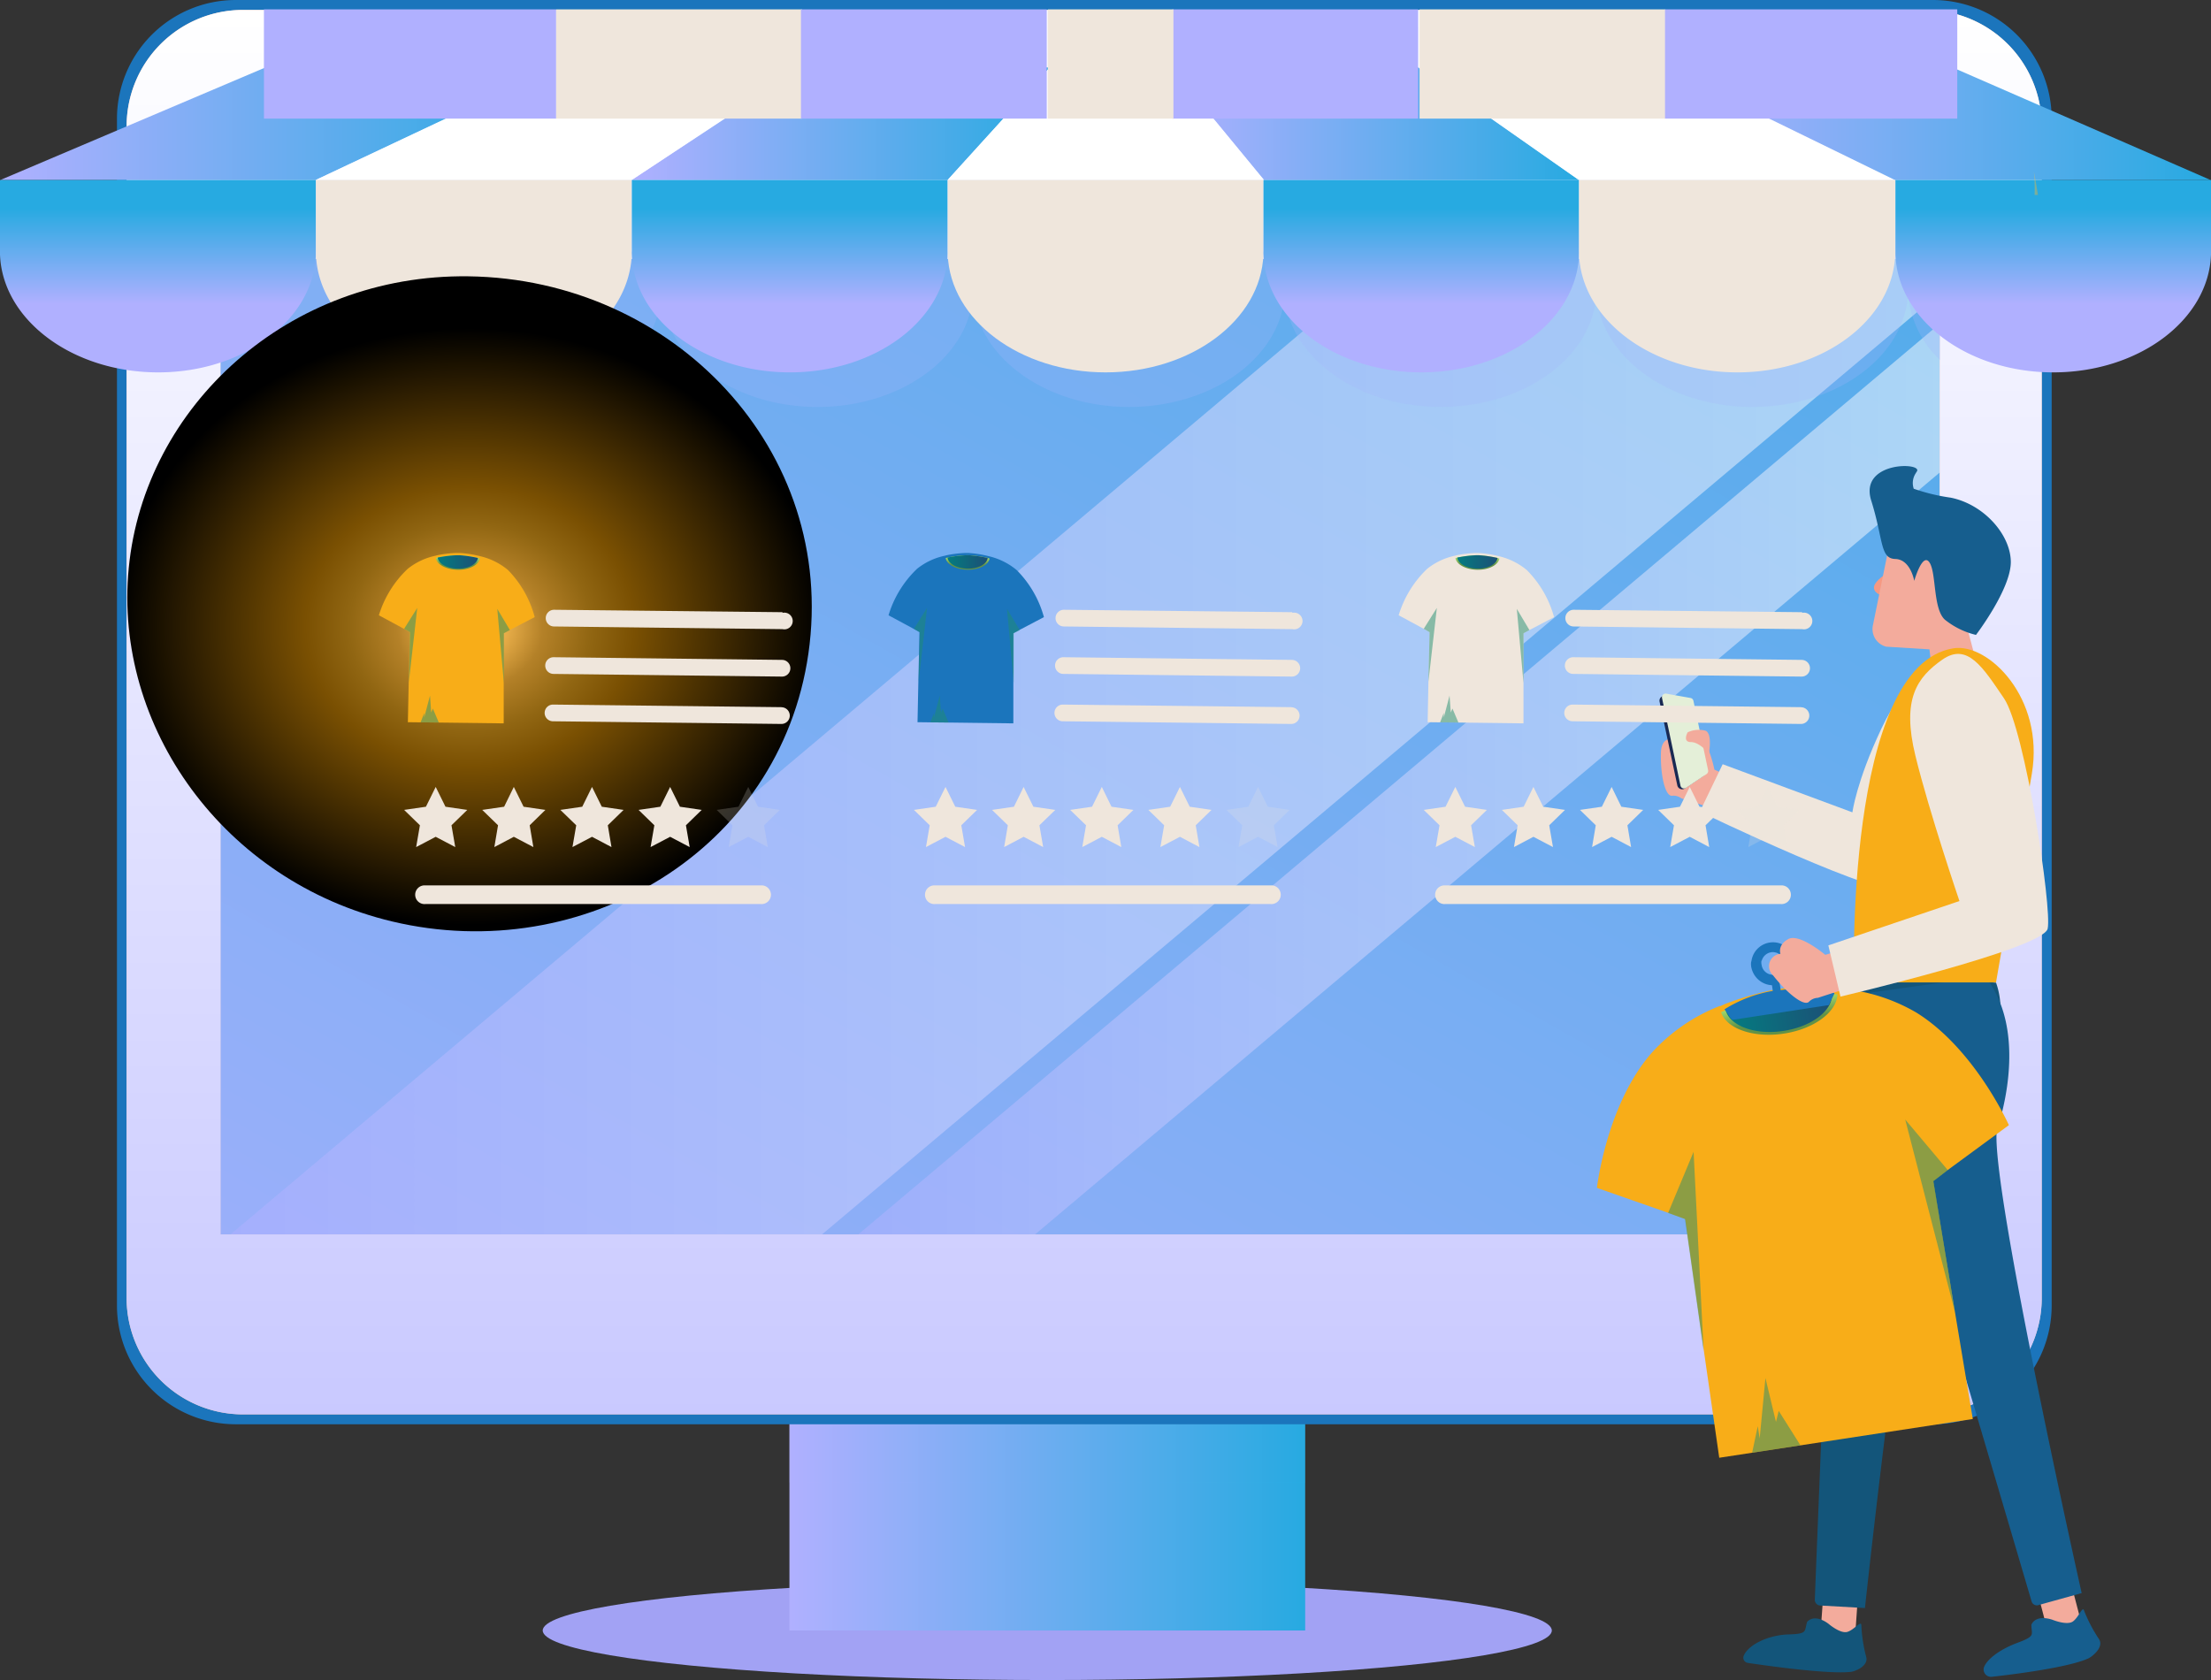 <svg xmlns="http://www.w3.org/2000/svg" xmlns:xlink="http://www.w3.org/1999/xlink" viewBox="0 0 264.64 201.13"><rect x="0" y="0" width="264.64" height="201.13" fill="#333333" stroke="none"/><defs><style>.cls-1{isolation:isolate;}.cls-2{fill:#a2a2f4;}.cls-3{fill:url(#linear-gradient);}.cls-38,.cls-4{opacity:0.2;}.cls-13,.cls-4{mix-blend-mode:multiply;}.cls-4{fill:url(#linear-gradient-2);}.cls-5{fill:#1b75bc;}.cls-6{fill:#efbeaf;}.cls-7{fill:url(#linear-gradient-3);}.cls-33,.cls-8{opacity:0.5;}.cls-8{mix-blend-mode:soft-light;}.cls-9{fill:url(#linear-gradient-4);}.cls-10{fill:url(#linear-gradient-5);}.cls-11{fill:#fff;}.cls-12{fill:url(#linear-gradient-6);}.cls-13{fill:#a4b7fc;opacity:0.25;}.cls-14{fill:url(#linear-gradient-7);}.cls-15{fill:url(#linear-gradient-8);}.cls-16{fill:url(#linear-gradient-9);}.cls-17{fill:url(#linear-gradient-10);}.cls-18{fill:url(#linear-gradient-11);}.cls-19,.cls-38{fill:#efe6dc;}.cls-20{fill:url(#linear-gradient-12);}.cls-21{fill:url(#linear-gradient-13);}.cls-22{fill:url(#linear-gradient-14);}.cls-23{fill:#b0b0ff;}.cls-24{opacity:0.4;fill:url(#linear-gradient-15);}.cls-25{mix-blend-mode:screen;fill:url(#radial-gradient);}.cls-26{fill:#f3ab9c;}.cls-27{fill:#192953;}.cls-28{fill:#e4efd8;}.cls-29{fill:#13557a;}.cls-30{fill:#165e8e;}.cls-31{fill:#f69982;}.cls-32{fill:#f8ad18;}.cls-33{fill:#208f71;mix-blend-mode:color-burn;}.cls-34{fill:url(#linear-gradient-16);}.cls-35{fill:url(#linear-gradient-17);}.cls-36{fill:url(#linear-gradient-18);}.cls-37{fill:url(#linear-gradient-19);}.cls-39{fill:url(#linear-gradient-20);}.cls-40{fill:url(#linear-gradient-21);}.cls-41{fill:url(#linear-gradient-22);}.cls-42{fill:url(#linear-gradient-23);}</style><linearGradient id="linear-gradient" x1="94.49" y1="177.5" x2="156.22" y2="177.5" gradientUnits="userSpaceOnUse"><stop offset="0" stop-color="#b0b0ff"/><stop offset="1" stop-color="#27aae1"/></linearGradient><linearGradient id="linear-gradient-2" x1="94.49" y1="168.64" x2="156.22" y2="168.64" xlink:href="#linear-gradient"/><linearGradient id="linear-gradient-3" x1="48.46" y1="232.75" x2="240.82" y2="-108.47" xlink:href="#linear-gradient"/><linearGradient id="linear-gradient-4" x1="27.58" y1="89.39" x2="232.18" y2="89.39" gradientUnits="userSpaceOnUse"><stop offset="0" stop-color="#b0b0ff"/><stop offset="1" stop-color="#fff"/></linearGradient><linearGradient id="linear-gradient-5" x1="102.72" y1="93.27" x2="232.18" y2="93.27" xlink:href="#linear-gradient-4"/><linearGradient id="linear-gradient-6" x1="129.77" y1="247.41" x2="129.77" y2="1.74" xlink:href="#linear-gradient-4"/><linearGradient id="linear-gradient-7" x1="140.14" y1="14.81" x2="189" y2="14.81" xlink:href="#linear-gradient"/><linearGradient id="linear-gradient-8" x1="0.04" y1="14.81" x2="66.46" y2="14.81" xlink:href="#linear-gradient"/><linearGradient id="linear-gradient-9" x1="75.61" y1="14.81" x2="125.66" y2="14.81" xlink:href="#linear-gradient"/><linearGradient id="linear-gradient-10" x1="199.2" y1="14.81" x2="264.59" y2="14.81" xlink:href="#linear-gradient"/><linearGradient id="linear-gradient-11" x1="18.9" y1="36.4" x2="18.9" y2="24.95" xlink:href="#linear-gradient"/><linearGradient id="linear-gradient-12" x1="94.51" y1="36.4" x2="94.51" y2="24.95" xlink:href="#linear-gradient"/><linearGradient id="linear-gradient-13" x1="170.12" y1="36.4" x2="170.12" y2="24.95" xlink:href="#linear-gradient"/><linearGradient id="linear-gradient-14" x1="245.74" y1="36.4" x2="245.74" y2="24.95" xlink:href="#linear-gradient"/><linearGradient id="linear-gradient-15" x1="243.44" y1="21.95" x2="243.93" y2="21.95" gradientUnits="userSpaceOnUse"><stop offset="0" stop-color="#fbc14b"/><stop offset="0.99" stop-color="#fbac18"/></linearGradient><radialGradient id="radial-gradient" cx="-5831.47" cy="583.77" r="43.76" gradientTransform="matrix(-1, 0, 0, 0.85, -5775.27, -421.19)" gradientUnits="userSpaceOnUse"><stop offset="0.09" stop-color="#edb24c"/><stop offset="0.2" stop-color="#b48128"/><stop offset="0.33" stop-color="#916612"/><stop offset="0.45" stop-color="#7a5002"/><stop offset="0.96"/></radialGradient><linearGradient id="linear-gradient-16" x1="-270.18" y1="555.26" x2="-270.18" y2="560.34" gradientTransform="translate(396.05 -470.21) rotate(-8.69)" gradientUnits="userSpaceOnUse"><stop offset="0" stop-color="#b0e572"/><stop offset="0.54" stop-color="#619247"/></linearGradient><linearGradient id="linear-gradient-17" x1="-276.65" y1="557.06" x2="-263.76" y2="557.06" gradientTransform="translate(396.05 -470.21) rotate(-8.69)" gradientUnits="userSpaceOnUse"><stop offset="0" stop-color="#047c80"/><stop offset="1" stop-color="#1c4f76"/></linearGradient><linearGradient id="linear-gradient-18" x1="90.16" y1="32.91" x2="90.16" y2="34.81" gradientTransform="translate(-34.96 32.64) rotate(0.67)" xlink:href="#linear-gradient-16"/><linearGradient id="linear-gradient-19" x1="87.74" y1="33.59" x2="92.56" y2="33.59" gradientTransform="translate(-34.96 32.64) rotate(0.67)" xlink:href="#linear-gradient-17"/><linearGradient id="linear-gradient-20" x1="151.18" y1="32.2" x2="151.18" y2="34.1" gradientTransform="translate(-34.96 32.64) rotate(0.67)" xlink:href="#linear-gradient-16"/><linearGradient id="linear-gradient-21" x1="148.76" y1="32.87" x2="153.57" y2="32.87" gradientTransform="translate(-34.96 32.64) rotate(0.67)" xlink:href="#linear-gradient-17"/><linearGradient id="linear-gradient-22" x1="212.19" y1="31.49" x2="212.19" y2="33.38" gradientTransform="translate(-34.96 32.64) rotate(0.67)" xlink:href="#linear-gradient-16"/><linearGradient id="linear-gradient-23" x1="209.78" y1="32.16" x2="214.59" y2="32.16" gradientTransform="translate(-34.96 32.64) rotate(0.67)" xlink:href="#linear-gradient-17"/></defs><g class="cls-1"><g id="Layer_1" data-name="Layer 1"><ellipse class="cls-2" cx="125.35" cy="195.2" rx="60.39" ry="5.93"/><rect class="cls-3" x="94.49" y="159.79" width="61.73" height="35.41"/><rect class="cls-4" x="94.49" y="159.79" width="61.73" height="17.71"/><path class="cls-5" d="M231.37,170.51H28.17A14.22,14.22,0,0,1,14,156.31V14.21A14.22,14.22,0,0,1,28.17,0H231.36a14.22,14.22,0,0,1,14.21,14.21v142.1A14.22,14.22,0,0,1,231.37,170.51ZM28.17,2.37A11.85,11.85,0,0,0,16.34,14.21v142.1a11.84,11.84,0,0,0,11.83,11.82h203.2a11.84,11.84,0,0,0,11.83-11.82V14.21A11.85,11.85,0,0,0,231.36,2.37Z"/><path class="cls-6" d="M29.08,1.19H230.46a13.92,13.92,0,0,1,13.92,13.92V155.4a13.93,13.93,0,0,1-13.93,13.93H29.08A13.93,13.93,0,0,1,15.15,155.4V15.11A13.93,13.93,0,0,1,29.08,1.19Z"/><rect class="cls-7" x="26.38" y="30.99" width="205.79" height="116.8"/><g class="cls-8"><polygon class="cls-9" points="232.18 30.99 232.18 35.08 98.38 147.79 27.58 147.79 166.23 30.99 232.18 30.99"/><polygon class="cls-10" points="232.18 38.75 232.18 56.56 123.88 147.79 102.72 147.79 232.18 38.75"/></g><path class="cls-11" d="M217.1,159.79a2.19,2.19,0,1,1-2.19-2.18A2.18,2.18,0,0,1,217.1,159.79Z"/><path class="cls-11" d="M222.57,159.79a2.19,2.19,0,1,1-2.18-2.18A2.18,2.18,0,0,1,222.57,159.79Z"/><path class="cls-11" d="M228.05,159.79a2.19,2.19,0,1,1-2.19-2.18A2.18,2.18,0,0,1,228.05,159.79Z"/><path class="cls-12" d="M230.46,1.19H29.08A13.92,13.92,0,0,0,15.16,15.12V155.4a13.92,13.92,0,0,0,13.92,13.92H230.46a13.92,13.92,0,0,0,13.92-13.92V15.12A13.92,13.92,0,0,0,230.46,1.19Zm1.71,146.59H26.4V31H232.17Z"/><path class="cls-13" d="M232.22,13.11v30A12.11,12.11,0,0,1,228.38,35c0-.14,0-.27,0-.4a2.75,2.75,0,0,1,0,.4c-.28,7.62-8.51,13.72-18.63,13.72S191.35,42.57,191.08,35a2.75,2.75,0,0,1,0-.4,2.75,2.75,0,0,1,0,.4c-.27,7.62-8.5,13.72-18.63,13.72S154,42.57,153.77,35c0-.14,0-.27,0-.4,0,.13,0,.26,0,.4-.28,7.62-8.52,13.72-18.64,13.72S116.74,42.57,116.47,35c0-.14,0-.27,0-.4a2.75,2.75,0,0,1,0,.4c-.28,7.62-8.51,13.72-18.63,13.72S79.44,42.57,79.16,35c0-.14,0-.27,0-.4a2.75,2.75,0,0,1,0,.4c-.27,7.62-8.51,13.72-18.63,13.72S42.13,42.57,41.86,35c0-.14,0-.27,0-.4V35h0c-.22,6.17-8,11.34-15.46,13.09V16.13l9.53-3Z"/><polygon class="cls-14" points="189 21.55 151.26 21.55 140.15 8.07 169.8 8.07 189 21.55"/><polygon class="cls-15" points="66.46 8.07 37.79 21.55 0.04 21.55 31.78 8.07 66.46 8.07"/><polygon class="cls-16" points="125.66 8.07 113.42 21.55 75.61 21.55 95.89 8.07 125.66 8.07"/><polygon class="cls-11" points="96.06 8.07 75.61 21.55 37.78 21.55 66.33 8.07 96.06 8.07"/><polygon class="cls-11" points="226.86 21.55 188.97 21.55 169.73 8.07 199.35 8.07 226.86 21.55"/><polygon class="cls-17" points="264.59 21.55 226.81 21.55 199.2 8.07 233.69 8.07 264.59 21.55"/><polygon class="cls-11" points="140.2 8.07 151.3 21.55 113.42 21.55 125.66 8.07 140.2 8.07"/><path class="cls-18" d="M37.81,21.55v8.52a2.82,2.82,0,0,1,0,.41c-.28,7.82-8.62,14.1-18.88,14.1S.29,38.3,0,30.48a2.82,2.82,0,0,1,0-.41V21.55Z"/><path class="cls-19" d="M75.61,21.55v8.52a2.82,2.82,0,0,1,0,.41c-.27,7.82-8.62,14.1-18.88,14.1S38.1,38.3,37.82,30.48c0-.14,0-.27,0-.41V21.55Z"/><path class="cls-20" d="M113.42,21.55v8.52a2.82,2.82,0,0,1,0,.41c-.28,7.82-8.62,14.1-18.88,14.1S75.91,38.3,75.63,30.48a2.82,2.82,0,0,1,0-.41V21.55Z"/><path class="cls-19" d="M151.22,21.55v8.52c0,.14,0,.27,0,.41-.28,7.82-8.63,14.1-18.89,14.1s-18.61-6.28-18.89-14.1c0-.14,0-.27,0-.41V21.55Z"/><path class="cls-21" d="M189,21.55v8.52a2.82,2.82,0,0,1,0,.41c-.28,7.82-8.62,14.1-18.88,14.1s-18.62-6.28-18.89-14.1a2.82,2.82,0,0,1,0-.41V21.55Z"/><path class="cls-22" d="M264.64,21.55v8.52a2.82,2.82,0,0,1,0,.41c-.28,7.82-8.62,14.1-18.88,14.1s-18.61-6.28-18.89-14.1c0-.14,0-.27,0-.41V21.55Z"/><path class="cls-19" d="M226.84,21.55v8.52a2.82,2.82,0,0,1,0,.41c-.28,7.82-8.63,14.1-18.89,14.1S189.32,38.3,189,30.48c0-.14,0-.27,0-.41V21.55Z"/><path class="cls-11" d="M0,30.48H0v-.41A2.82,2.82,0,0,0,0,30.48Z"/><path class="cls-11" d="M37.81,30.07v.41h0A2.82,2.82,0,0,0,37.81,30.07Z"/><rect class="cls-23" x="31.59" y="1.12" width="34.98" height="13.08"/><rect class="cls-19" x="66.57" y="1.12" width="29.42" height="13.08"/><rect class="cls-19" x="169.91" y="1.12" width="29.42" height="13.08"/><rect class="cls-23" x="140.32" y="1.12" width="29.42" height="13.08"/><rect class="cls-23" x="95.87" y="1.12" width="29.42" height="13.08"/><rect class="cls-19" x="125.41" y="1.12" width="15.04" height="13.08"/><rect class="cls-23" x="199.29" y="1.12" width="34.98" height="13.08"/><path class="cls-24" d="M243.44,20.52c.09.44.27,1.45.49,2.82l-.4,0A22.13,22.13,0,0,0,243.44,20.52Z"/><path class="cls-25" d="M15.41,68c1.88-19.38,19.09-35.2,40.65-34.92,24.55.32,44.19,20.83,40.7,45.16-3.41,23.69-27,37.5-49.8,32.08C26.79,105.53,13.56,87,15.41,68Z"/><path class="cls-26" d="M212.74,95.52l-7.54-3.38s-.77-4-2.27-4.26-1.82.78-1.82.78-2.24-1.09-2.31,1.47.47,5.16,1.31,5.14a1.58,1.58,0,0,1,1.15.31l9.33,3Z"/><path class="cls-27" d="M203.84,92.92l-2.17,1.47a.59.59,0,0,1-.91-.37l-2.12-10a.58.58,0,0,1,.68-.7l2.59.46a.59.59,0,0,1,.47.46l1.71,8.11A.58.58,0,0,1,203.84,92.92Z"/><path class="cls-28" d="M204.26,92.67l-2.45,1.65a.43.43,0,0,1-.67-.27l-2.21-10.49a.44.44,0,0,1,.5-.52l2.91.52a.43.43,0,0,1,.35.34l1.76,8.32A.45.45,0,0,1,204.26,92.67Z"/><path class="cls-26" d="M202,87.67s-.66,1.17.39,1.17,2.15,1.37,2.15,1.37.45-2.34-.39-2.73A3.19,3.19,0,0,0,202,87.67Z"/><path class="cls-19" d="M206.19,91.49l-2.73,5.68s22.44,10.84,24.38,9.31,9.53-13.46,9.91-17.9.85-8-2.84-8.24-6.74.58-9.73,6.91-3.46,10-3.46,10Z"/><path class="cls-26" d="M222.56,188.54l-.48,6.82s-.91,1.5-1.89.75a17,17,0,0,0-2.23-1.4l.49-6.76Z"/><path class="cls-29" d="M218.91,194.44s-1.58-1.33-2.6-.29c-.38,1.16.11,1.45-2.24,1.52s-4.77,1.18-5.36,2.55a.63.63,0,0,0,.49.86c2.16.32,9.46,1.36,12.23,1.08.46,0,2.25-.65,1.94-1.8a17.92,17.92,0,0,1-.58-3.76c0-.7-.86.54-1.69.77S218.91,194.44,218.91,194.44Z"/><path class="cls-29" d="M222.46,116.32s-3.12,7.81-3,13.33c.11,5.16-2,55.31-2.24,61.86a.68.68,0,0,0,.68.7l5.32.3s5.32-49.65,8.21-55.73c0,0,10.48-10.73,7.48-19.14Z"/><path class="cls-26" d="M247.26,187.17l1.73,6.62s-.37,1.71-1.54,1.31a18,18,0,0,0-2.56-.6l-1.72-6.56Z"/><path class="cls-30" d="M245.7,193.93s-1.93-.75-2.56.57c0,1.22.57,1.34-1.63,2.16-1.76.65-3.47,1.72-4,2.83a.88.88,0,0,0,.9,1.25c2.48-.27,9.14-1.1,11.55-2.2.42-.19,1.93-1.34,1.26-2.33a17.78,17.78,0,0,1-1.76-3.36c-.19-.68-.64.77-1.35,1.27S245.7,193.93,245.7,193.93Z"/><path class="cls-30" d="M223.94,118.82s-.45,8.4,1.44,13.59c1.77,4.86,15.93,53,17.78,59.29a.66.66,0,0,0,.86.45l5.14-1.43S238.23,142,239,135.31c0,0,4.16-11.4-1.39-18.39Z"/><path class="cls-31" d="M225.66,68.74c-.25.2-1.45,1-1.36,1.68s1,.89,1,.89Z"/><path class="cls-26" d="M226.18,65l-2,9.83a2.17,2.17,0,0,0,1.59,2.59l5.17.32.37,3L236.48,79l-3.89-14.65Z"/><path class="cls-30" d="M240.68,67.28c0,3.27-4.17,8.73-4.17,8.73a9.41,9.41,0,0,1-3.73-1.83c-1.43-1.32-1-5.6-1.84-6.85s-1.82,2.21-1.82,2.21-.43-2.57-2.27-2.62-1.4-2.27-2.88-7,6.24-4.6,5.46-3.47a1.45,1.45,0,0,0-.12.19,2.13,2.13,0,0,0-.25,1.87,23.07,23.07,0,0,0,4.43,1.07C237.45,60.38,240.66,64,240.68,67.28Z"/><path class="cls-32" d="M233.83,77.61c4.14-.65,10.89,5.92,9.37,15s-4.29,25-4.29,25h-17S220.75,79.66,233.83,77.61Z"/><path class="cls-32" d="M233.11,140.09l-1.71,1.31L234,157.11l2.13,12.77-30.35,4.64-1.84-12.81-2.23-15.77-2-.73-8.57-3s1.14-10,6.57-16.18a21.58,21.58,0,0,1,8.12-5.59l.11,0,.54-.25a39.39,39.39,0,0,1,5.88-1.71l.4-.06.39-.06a39.22,39.22,0,0,1,6.07-.12l.65.08a21.64,21.64,0,0,1,9.48,2.89c7,4.32,11.1,13.49,11.1,13.49Z"/><polygon class="cls-33" points="203.91 161.71 201.68 145.94 199.66 145.21 202.71 137.9 203.91 161.71"/><polygon class="cls-33" points="234 157.11 231.42 141.4 233.14 140.09 228.04 134.03 234 157.11"/><polygon class="cls-33" points="215.5 173.03 209.72 173.91 210.39 170.74 210.62 172.21 211.31 164.98 212.57 170.23 212.9 168.91 215.5 173.03"/><path class="cls-34" d="M219.93,119.05c-.08,2.1-2.79,4.14-6.41,4.69s-6.86-.57-7.52-2.56l.55-.25a38.17,38.17,0,0,1,5.87-1.72l.4-.06.4-.06a38.11,38.11,0,0,1,6.06-.11Z"/><path class="cls-35" d="M219.28,119c.07,2-2.42,3.9-5.81,4.42s-6.4-.59-6.92-2.47a38.17,38.17,0,0,1,5.87-1.72l.4-.06.4-.06A38.11,38.11,0,0,1,219.28,119Z"/><path class="cls-5" d="M213.13,118.54l-.42,0c-.17,0-.34,0-.51.09a15.82,15.82,0,0,0-5.8,2.21l.07.08c.05.07.13.15.19.24v0l.21.28a3,3,0,0,0,.3.47l.18.19,11.55-1.77.15-.32.23-.49s.19-.35.28-.58c0,0,0,0,0-.06A15.92,15.92,0,0,0,213.13,118.54Z"/><path class="cls-5" d="M214.6,114.4l-1.27.19A1.38,1.38,0,0,0,212,114a1.4,1.4,0,0,0-1.13,1l-1.25.2a2.6,2.6,0,0,1,5-.77Z"/><path class="cls-5" d="M212.78,116.83l.11.08.33,2.18-.94.15-.19-1.29a2.63,2.63,0,0,1-1.94-1,2.72,2.72,0,0,1-.55-1.25,2.18,2.18,0,0,1,0-.57l1.25-.2a1.26,1.26,0,0,0,0,.58,1.37,1.37,0,0,0,1.15,1.17,1.3,1.3,0,0,0,.44,0A2.23,2.23,0,0,1,212.78,116.83Z"/><path class="cls-26" d="M230.79,80.86a22,22,0,0,0,1.63,10.64c2.37,5.82,5.46,17.2,5.46,17.2l-19.41,5.61s-3.12-2.63-4.44-1.88-.92,1.76-.92,1.76a1.49,1.49,0,0,0-.87,2.6c1.56,2,3.61,3.71,4.26,3.16a1.55,1.55,0,0,1,1.08-.49l26.72-8.66-2.77-20.51S238.58,77.36,230.79,80.86Z"/><path class="cls-19" d="M218.84,113.18l1.45,6.13s24.26-5.71,24.8-8.13-2.72-23.9-5.23-27.58-4.37-6.74-7.39-4.62-4.87,4.71-3.21,11.5,5.27,17.39,5.27,17.39Z"/><path class="cls-32" d="M61,75.43l-.71.38V86.6l-11.47-.14.1-4.83.13-5.95-.7-.4-3-1.62A12.77,12.77,0,0,1,48.8,68.1a7.94,7.94,0,0,1,3.33-1.57h0l.22-.06a14,14,0,0,1,2.27-.27H55a13.2,13.2,0,0,1,2.24.33l.24.06a8,8,0,0,1,3.32,1.65A12.72,12.72,0,0,1,64,73.88Z"/><polygon class="cls-33" points="48.94 81.63 49.07 75.68 48.37 75.28 49.94 72.78 48.94 81.63"/><polygon class="cls-33" points="60.31 81.76 60.31 75.81 61.03 75.43 59.52 72.89 60.31 81.76"/><polygon class="cls-33" points="52.52 86.5 50.34 86.48 50.78 85.35 50.77 85.91 51.47 83.28 51.61 85.3 51.81 84.83 52.52 86.5"/><path class="cls-36" d="M57.43,66.87c-.15.77-1.27,1.36-2.64,1.34s-2.5-.63-2.62-1.4l.22-.06a14.16,14.16,0,0,1,2.27-.28H55a14.15,14.15,0,0,1,2.24.32Z"/><path class="cls-37" d="M57.2,66.8c-.09.73-1.13,1.3-2.41,1.28s-2.33-.61-2.4-1.33a14.16,14.16,0,0,1,2.27-.28H55A14.15,14.15,0,0,1,57.2,66.8Z"/><path class="cls-19" d="M93.66,73.29,66.32,73a1,1,0,0,0-1,1,1,1,0,0,0,1,1l27.34.32a1,1,0,1,0,0-1.95Z"/><path class="cls-19" d="M93.6,79l-27.34-.32a1,1,0,1,0,0,2l27.34.32a1,1,0,1,0,0-2Z"/><path class="cls-19" d="M93.53,84.66l-27.34-.31a1,1,0,0,0-1,1,1,1,0,0,0,1,1l27.34.32a1,1,0,0,0,0-2Z"/><polygon class="cls-19" points="52.15 94.21 53.32 96.58 55.93 96.96 54.04 98.8 54.49 101.41 52.15 100.18 49.81 101.41 50.26 98.8 48.37 96.96 50.98 96.58 52.15 94.21"/><polygon class="cls-19" points="61.5 94.21 62.67 96.58 65.28 96.96 63.4 98.8 63.84 101.41 61.5 100.18 59.17 101.41 59.61 98.8 57.72 96.96 60.34 96.58 61.5 94.21"/><polygon class="cls-19" points="70.86 94.21 72.03 96.58 74.64 96.96 72.75 98.8 73.19 101.41 70.86 100.18 68.52 101.41 68.97 98.8 67.07 96.96 69.69 96.58 70.86 94.21"/><polygon class="cls-19" points="80.21 94.21 81.38 96.58 83.99 96.96 82.1 98.8 82.55 101.41 80.21 100.18 77.87 101.41 78.32 98.8 76.43 96.96 79.04 96.58 80.21 94.21"/><polygon class="cls-38" points="89.56 94.21 90.73 96.58 93.34 96.96 91.45 98.8 91.9 101.41 89.56 100.18 87.22 101.41 87.67 98.8 85.78 96.96 88.39 96.58 89.56 94.21"/><path class="cls-19" d="M91.05,106H50.92a1.12,1.12,0,1,0,0,2.23H91.05a1.12,1.12,0,1,0,0-2.23Z"/><path class="cls-5" d="M122,75.43l-.71.38V86.6l-11.47-.14.1-4.83.13-5.95-.7-.4-3-1.62a12.77,12.77,0,0,1,3.41-5.56,7.88,7.88,0,0,1,3.33-1.57h0l.22-.06a14,14,0,0,1,2.27-.27h.3a13.2,13.2,0,0,1,2.24.33l.24.06a8.09,8.09,0,0,1,3.32,1.65,12.72,12.72,0,0,1,3.27,5.64Z"/><polygon class="cls-33" points="109.95 81.63 110.09 75.68 109.39 75.28 110.96 72.78 109.95 81.63"/><polygon class="cls-33" points="121.33 81.76 121.33 75.81 122.05 75.43 120.53 72.89 121.33 81.76"/><polygon class="cls-33" points="113.54 86.5 111.35 86.48 111.8 85.35 111.79 85.91 112.48 83.28 112.63 85.3 112.83 84.83 113.54 86.5"/><path class="cls-39" d="M118.45,66.87c-.15.77-1.27,1.36-2.64,1.34s-2.5-.63-2.62-1.4l.22-.06a14.16,14.16,0,0,1,2.27-.28h.3a14.15,14.15,0,0,1,2.24.32Z"/><path class="cls-40" d="M118.22,66.8c-.09.73-1.13,1.3-2.41,1.28s-2.33-.61-2.4-1.33a14.16,14.16,0,0,1,2.27-.28h.3A14.15,14.15,0,0,1,118.22,66.8Z"/><path class="cls-19" d="M154.68,73.29,127.34,73a1,1,0,0,0-1,1,1,1,0,0,0,1,1l27.34.32a1,1,0,1,0,0-1.95Z"/><path class="cls-19" d="M154.61,79l-27.33-.32a1,1,0,0,0,0,2l27.34.32a1,1,0,1,0,0-2Z"/><path class="cls-19" d="M154.55,84.66l-27.34-.31a1,1,0,1,0,0,2l27.34.32a1,1,0,0,0,0-2Z"/><polygon class="cls-19" points="113.17 94.21 114.34 96.58 116.95 96.96 115.06 98.8 115.51 101.41 113.17 100.18 110.83 101.41 111.28 98.8 109.39 96.96 112 96.58 113.17 94.21"/><polygon class="cls-19" points="122.52 94.21 123.69 96.58 126.31 96.96 124.41 98.8 124.86 101.41 122.52 100.18 120.19 101.41 120.63 98.8 118.74 96.96 121.36 96.58 122.52 94.21"/><polygon class="cls-19" points="131.88 94.21 133.04 96.58 135.66 96.96 133.77 98.8 134.21 101.41 131.88 100.18 129.54 101.41 129.99 98.8 128.09 96.96 130.71 96.58 131.88 94.21"/><polygon class="cls-19" points="141.23 94.21 142.4 96.58 145.01 96.96 143.12 98.8 143.56 101.41 141.23 100.18 138.89 101.41 139.34 98.8 137.45 96.96 140.06 96.58 141.23 94.21"/><polygon class="cls-38" points="150.58 94.21 151.75 96.58 154.36 96.96 152.47 98.8 152.92 101.41 150.58 100.18 148.24 101.41 148.69 98.8 146.8 96.96 149.41 96.58 150.58 94.21"/><path class="cls-19" d="M152.07,106H111.94a1.12,1.12,0,1,0,0,2.23h40.13a1.12,1.12,0,1,0,0-2.23Z"/><path class="cls-19" d="M183.06,75.43l-.71.38V86.6l-11.47-.14.09-4.83.14-5.95-.7-.4-3-1.62a12.77,12.77,0,0,1,3.41-5.56,7.88,7.88,0,0,1,3.33-1.57h0l.22-.06a13.84,13.84,0,0,1,2.27-.27h.3a13.2,13.2,0,0,1,2.24.33l.24.06a8.09,8.09,0,0,1,3.32,1.65,12.72,12.72,0,0,1,3.27,5.64Z"/><polygon class="cls-33" points="170.97 81.63 171.11 75.68 170.41 75.28 171.98 72.78 170.97 81.63"/><polygon class="cls-33" points="182.35 81.76 182.35 75.81 183.06 75.43 181.55 72.89 182.35 81.76"/><polygon class="cls-33" points="174.56 86.5 172.37 86.48 172.81 85.35 172.81 85.91 173.5 83.28 173.65 85.3 173.85 84.83 174.56 86.5"/><path class="cls-41" d="M179.47,66.87c-.15.77-1.27,1.36-2.64,1.34s-2.5-.63-2.62-1.4l.22-.06a14.16,14.16,0,0,1,2.27-.28h.3a14.15,14.15,0,0,1,2.24.32Z"/><path class="cls-42" d="M179.24,66.8c-.09.73-1.13,1.3-2.41,1.28s-2.33-.61-2.4-1.33a14.16,14.16,0,0,1,2.27-.28h.3A14.15,14.15,0,0,1,179.24,66.8Z"/><path class="cls-19" d="M215.7,73.29,188.36,73a1,1,0,0,0-1,1,1,1,0,0,0,1,1l27.34.32a1,1,0,1,0,0-1.95Z"/><path class="cls-19" d="M215.63,79l-27.33-.32a1,1,0,1,0,0,2l27.34.32a1,1,0,1,0,0-2Z"/><path class="cls-19" d="M215.57,84.66l-27.34-.31a1,1,0,1,0,0,2l27.33.32a1,1,0,0,0,0-2Z"/><polygon class="cls-19" points="174.19 94.21 175.36 96.58 177.97 96.96 176.08 98.8 176.53 101.41 174.19 100.18 171.85 101.41 172.3 98.8 170.41 96.96 173.02 96.58 174.19 94.21"/><polygon class="cls-19" points="183.54 94.21 184.71 96.58 187.32 96.96 185.43 98.8 185.88 101.41 183.54 100.18 181.21 101.41 181.65 98.8 179.76 96.96 182.37 96.58 183.54 94.21"/><polygon class="cls-19" points="192.9 94.21 194.06 96.58 196.68 96.96 194.79 98.8 195.23 101.41 192.9 100.18 190.56 101.41 191 98.8 189.11 96.96 191.73 96.58 192.9 94.21"/><polygon class="cls-19" points="202.25 94.21 203.42 96.58 206.03 96.96 204.14 98.8 204.58 101.41 202.25 100.18 199.91 101.41 200.36 98.8 198.47 96.96 201.08 96.58 202.25 94.21"/><polygon class="cls-38" points="211.6 94.21 212.77 96.58 215.38 96.96 213.49 98.8 213.94 101.41 211.6 100.18 209.26 101.41 209.71 98.8 207.82 96.96 210.43 96.58 211.6 94.21"/><path class="cls-19" d="M213.09,106H173a1.12,1.12,0,1,0,0,2.23h40.13a1.12,1.12,0,1,0,0-2.23Z"/></g></g></svg>